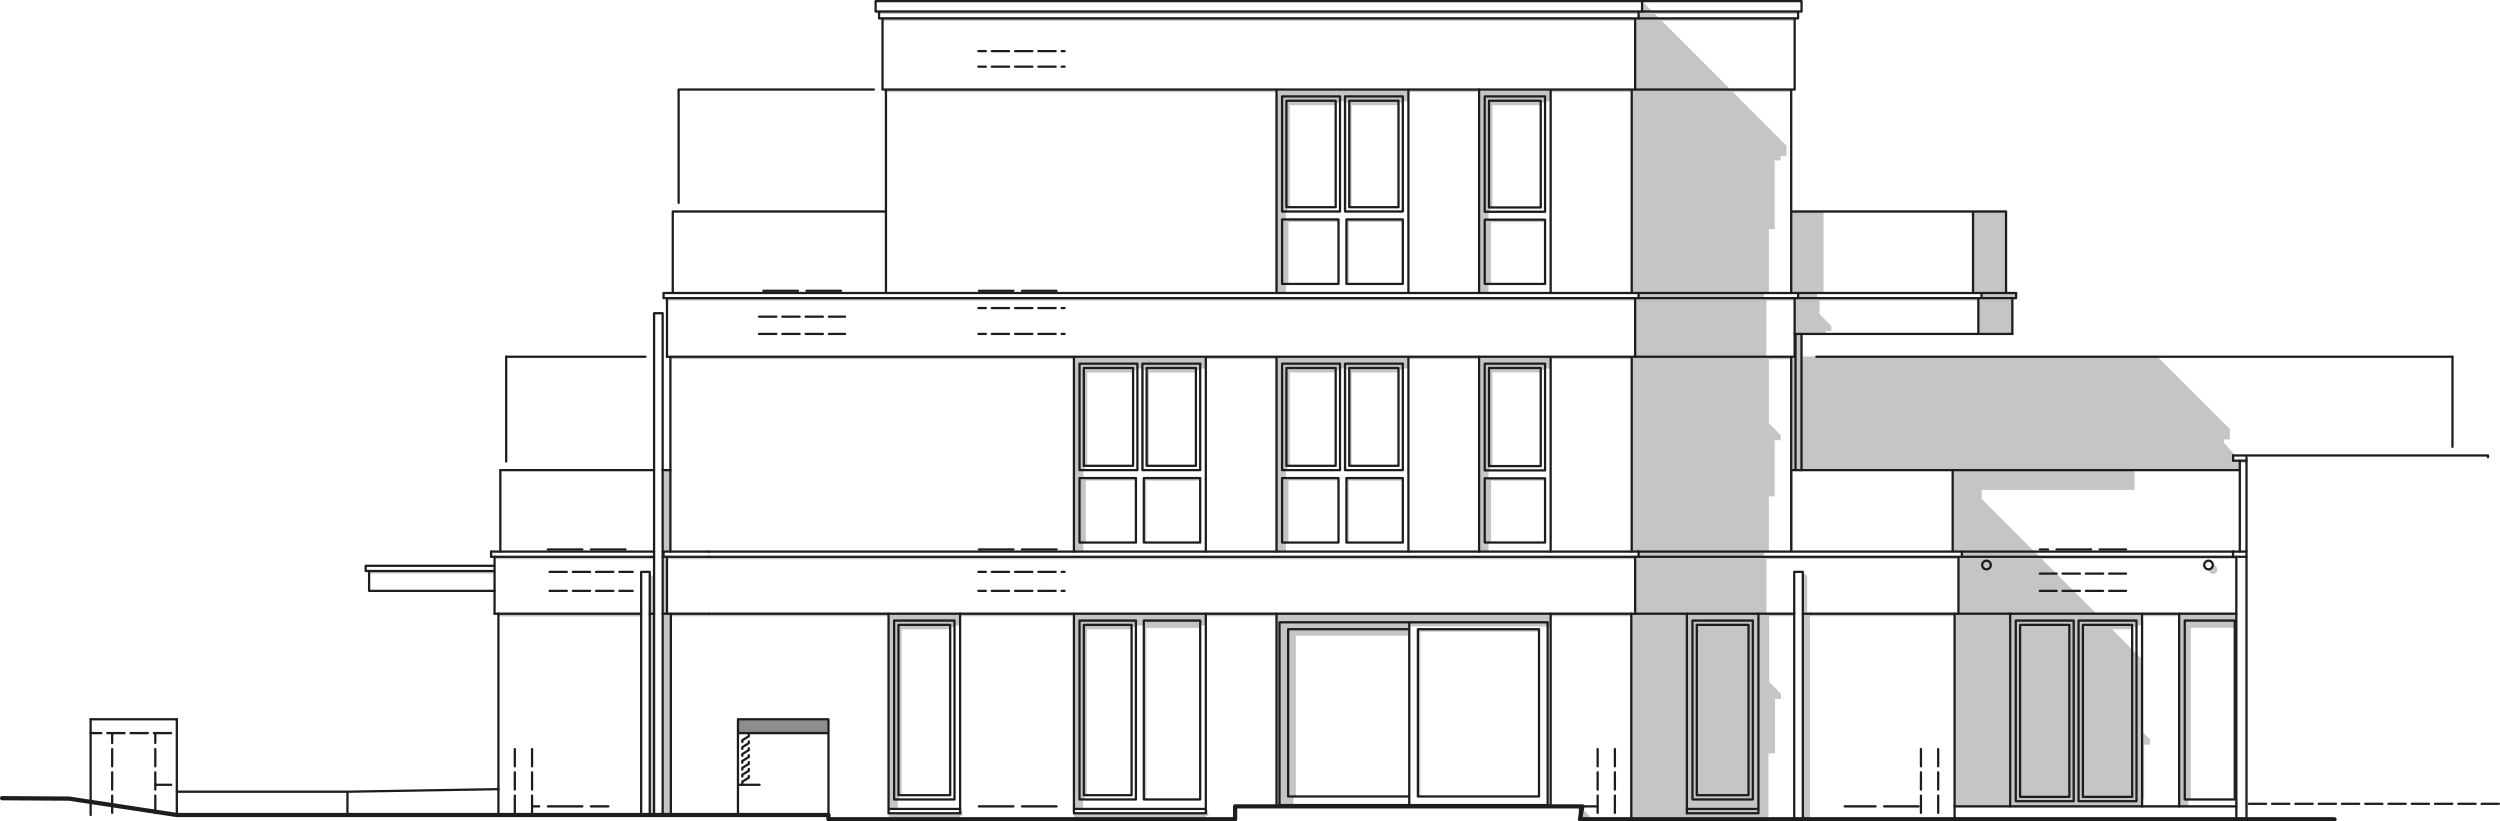 <?xml version="1.0" encoding="UTF-8"?>
<svg xmlns="http://www.w3.org/2000/svg" id="Ebene_2" data-name="Ebene 2" viewBox="0 0 821.99 270.08">
  <defs>
    <style>
      .cls-1 {
        fill: #8d8d8e;
      }

      .cls-2 {
        stroke-width: .75px;
      }

      .cls-2, .cls-3 {
        fill: none;
        stroke: #1d1d1b;
        stroke-linecap: round;
        stroke-linejoin: round;
      }

      .cls-3 {
        stroke-width: 1.4px;
      }

      .cls-4 {
        fill: #8d8e8e;
        fill-rule: evenodd;
        opacity: .51;
      }
    </style>
  </defs>
  <g id="Ebene_1-2" data-name="Ebene 1">
    <rect class="cls-1" x="242.64" y="236.5" width="29.76" height="4.54"></rect>
    <path class="cls-4" d="M580.79,98.83h9.28v10.96h.28v7.51h-9.56v-18.47ZM645.06,181.37v1.7h-65.07v-1.7h1.6v-18.16h1.94v-18.47h1.94v-1.7l-3.87-3.87v-21.05h7.34v63.26h.54v-26.79h52.55v26.79h3.03ZM219.3,183.87h318.33v17.91H219.3s0-17.91,0-17.91ZM598.26,103.38v-4.55h52.21v10.96h11.18v-11.76h1.24v-1.7h-3.29v-26.79h-10.88v26.79h2.78v1.7h-54.05v-1.7h2.14v-26.79h-10.66v26.79h2.27v1.7h-11.21v-1.7h1.6v-21h1.94v-22.58h1.94v-1.47h1.94v-3.4l-17.65-17.65h19.18v-.8h-19.98l-22.58-22.58h43.7v-.8h-44.5l-1.47-1.47h47.1v-.8h-47.91l-3.4-3.4v3.4h-250.87v.8h249.73s0,1.47,0,1.47h-248.6v.8h247.47s0,22.58,0,22.58h-247.47l1.13,1.13v-.33h128.41v66.1h3.11v-2.98h.82v-20.38h16.45v-.82h-17.27v-2.61h.46v-1.42h.82v-33.5h15.07v-.82h1.42v-.46h1.64v36.2h.46v-35.74h.93v34.32h.82v-33.5h15.38v-.82h1.42v-.46h1.84v-3.11h23.24v66.1h3.11v-2.98h.82v-20.3h17.76v-.82h-18.58v-2.61h.46v-1.42h.82v-33.59h15.88v-.82h1.42v-.46h1.84v-3.11h26.65v66.1h2.27v1.7H219.3v.8h318.33s0,18.47,0,18.47H220.43v.8h132.66v63.26h3.11v-2.98h.82v-20.38h16.45v-.82h-17.27v-2.61h.46v-1.42h.82v-30.67h15.07v-.82h1.42v-.46h1.64v33.37h.46v-32.91h.93v31.49h.82v-30.67h15.38v-.82h1.42v-.46h1.84v-3.11h23.24v63.26h3.11v-2.98h.82v-20.38h16.45v-.82h-17.27v-2.61h.46v-1.42h.82v-30.67h15.07v-.82h1.42v-.46h1.64v33.37h.46v-32.91h.93v31.49h.82v-30.67h15.38v-.82h1.42v-.46h1.84v-3.11h23.24v63.26h3.11v-2.98h.82v-20.3h17.76v-.82h-18.58v-2.61h.46v-1.42h.82v-30.75s15.88,0,15.88,0v-.82h1.42v-.46h1.84v-3.11h26.65v63.26h2.27v1.7H218.17v-1.7h2.27v-26.79h-2.35v26.79h-.2v-78.38h-.14v164.98h2.83v-65.29h71.58s0,63.24,0,63.24l3.01-.22v-2.83h.46v-1.42h.82v-54.48h15.98v-.82h1.42v-.46h1.84v-3.01h37.42v63.24l3.01-.22v-2.83h.46v-1.42h.82v-54.48h14.67v-.82h1.42v-.46h2.61v57.18h.82v-56.36h17.72v-.82h1.84v-3.01h23.24v62.45h3.31v-.43h2.24v-2.83h.82v-52.82h37.28v-3.05h45.5v-.02h.99v-3.31h26.5v66.7h45.1v-21.61h2.18v-17.91h1.94v-1.7l-3.87-3.87v-21.62h8.24v-.9h-9.14v-17.91h63.14v17.91h-49.76v-12.19l-.16-.3-.32-.32-.44-.3-.5-.25v-.39h-.14v81.35h2.46v-66.7h47.58v62.45h61.65v-2.32h.66v-17.91h1.94v-1.7l-2.59-2.59v-23.75l-9.89-9.89h6.63v-.82h1.42v-.46h1.84v-3.01h12.19v62.45h3.01v-2.27h.82v-56.36h14.46v-.82h.52v-3.91h-46.08l-17.91-17.91h63.69l.29.29v-1.09h-64.78l-18.97-18.97v-2.95h50.27v-6.57h34.62v-2.33h2.2v-.79h-2.2v.7l-.62-.7h-1.59v-1.7h.59l-3.61-4.13v-1.05h1.94v-3.43l-23.88-23.85h-116.94v-7.51h7.86v-.84h1.94v-1.7l-3.87-3.87ZM466.2,206.88v54.99h.82v-54.17h39.01v-.82h-39.83ZM442.7,157.19v21.2h.82v-20.38h17.72v-.82h-18.54ZM215.06,183.87v-.8h-52.45v.8h52.45ZM461.24,72.97v-.82h-18.54v21.2h.82v-20.38h17.72ZM162.61,187.75h-41.24v.8h41.24v-.8ZM163.88,201.78v.9h46.93v-.9h-46.93ZM353.1,269.38h43.37v-1.18h.8v-1.42l-.8-.86v1.48h-43.37v1.98ZM523.74,269.38l-4.25-4.25v4.25h4.25ZM727.54,185.93l-.03.17-.05.16-.07.16-.09.15-.11.13-.12.12-.13.11-.15.09-.16.07-.16.05-.17.03h-.17s-.17,0-.17,0l-.17-.03-.16-.05-.16-.07-.15-.09-.13-.11,1.5,1.5.13.11.15.09.16.07.16.05.17.03h.17s.17,0,.17,0l.17-.03.16-.05.16-.07.15-.09.13-.11.12-.12.11-.13.09-.15.07-.16.05-.16.03-.17v-.17s0-.17,0-.17l-.03-.17-.05-.16-.07-.16-.09-.15-.11-.13-1.5-1.5.11.13.09.15.07.16.05.16.03.17v.17s0,.17,0,.17ZM213.49,267.97h1.57v-78.38l-.03-.02-.52-.26-.55-.19-.34-.06v-1.04h-.14v79.94ZM315.68,265.92v1.48h-23.53v1.98h23.53v-1.18h.8v-1.42l-.8-.86ZM376.91,158.01h17.72v-.82h-18.54v21.2h.82v-20.38Z"></path>
    <path class="cls-2" d="M242.64,236.5v31.46M242.64,236.5h29.76M242.64,241.04h29.76M242.64,258.04h7.09M272.4,236.5h-29.76M272.4,267.97v-31.46M242.64,267.97h29.76"></path>
  </g>
  <g id="Ebene_2-2" data-name="Ebene 2">
    <path class="cls-3" d="M738.64,269.38h28.93M519.49,269.38h219.15M520.29,265.13l-.8,4.25M406.1,265.13h114.18M406.1,269.38v-4.25M272.4,269.38h133.7M272.4,267.97v1.42M58.14,267.97h214.26M22.71,262.58l35.43,5.39M.7,262.44l22.01.14"></path>
    <path class="cls-2" d="M589.93,188.03v81.35M592.76,188.03v81.35M589.93,188.03h2.82"></path>
    <path class="cls-2" d="M246.2,242.09v-.57M244.07,243.4l2.13-1.31M244.07,243.97v-.57M246.2,244.36v-.57M244.07,245.67l2.13-1.31M244.07,246.24v-.57M246.2,246.63v-.57M244.07,247.94l2.13-1.31M244.07,248.51v-.57M246.2,248.89v-.57M244.07,250.21l2.13-1.31M244.07,250.77v-.57M246.2,251.16v-.57M244.07,252.47l2.13-1.31M244.07,253.04v-.57M246.2,253.43v-.57M244.07,254.74l2.13-1.31M244.07,255.31v-.57M246.2,255.7v-.57M244.07,257.01l2.13-1.31M244.07,257.58v-.57"></path>
    <path class="cls-2" d="M217.88,102.99v164.98M215.06,102.99v164.98M215.06,102.99h2.82M652.14,184.77c-.27.27-.42.63-.42,1M653.14,184.36c-.38,0-.74.15-1,.42M654.15,184.77c-.27-.27-.63-.42-1-.42M654.56,185.77c0-.38-.15-.74-.42-1M654.15,186.78c.27-.27.42-.63.42-1M653.14,187.19c.38,0,.74-.15,1-.42M652.14,186.78c.27.27.63.42,1,.42M651.73,185.77c0,.38.15.74.42,1M725.15,184.77c-.27.27-.42.63-.42,1M726.15,184.35c-.38,0-.74.15-1,.42M727.15,184.77c-.27-.27-.63-.42-1-.42M727.57,185.77c0-.38-.15-.74-.42-1M727.15,186.77c.27-.27.42-.63.42-1M726.15,187.19c.38,0,.74-.15,1-.42M725.15,186.77c.27.27.63.42,1,.42M724.73,185.77c0,.38.15.74.42,1M210.81,188.03v79.94M213.63,188.03v79.94M210.81,188.03h2.82"></path>
    <path class="cls-2" d="M738.64,269.38v-119.06"></path>
    <path class="cls-2" d="M815.94,264.28h5.67M808.29,264.28h5.67M800.63,264.28h5.67M792.98,264.28h5.67M785.33,264.28h5.67M777.67,264.28h5.67M770.02,264.28h5.67M762.37,264.28h5.67M754.71,264.28h5.67M747.06,264.28h5.67M739.41,264.28h5.67"></path>
    <path class="cls-2" d="M592.33,154.58v-44.79M590.36,109.79v44.79"></path>
    <path class="cls-2" d="M509.85,181.37v-64.06M463.08,181.37v-64.06M419.71,117.3v64.06M396.47,181.37v-64.06M353.1,117.3v64.06M315.68,201.78v65.62M353.1,265.98h43.37M353.1,267.4v-65.62M396.47,267.4h-43.37M396.47,201.78v65.62M419.71,201.78v63.35M509.85,201.78v63.35M537.63,201.78v-18.71M219.3,183.07v18.71M220.43,117.3v64.06M218.17,183.07v-1.7M538.76,181.37v1.7M536.5,117.3v64.06M219.3,117.3h318.33"></path>
    <path class="cls-2" d="M736.44,151.46v29.91M734.24,149.76v1.7M734.21,181.37v1.7M554.64,267.4v-65.62M642.03,154.58v26.79M588.94,154.58h53.09M643.93,183.07v18.71M645.06,183.07h-106.3M645.06,181.37v1.7M538.76,181.37h106.3M588.94,117.3v64.06M590.07,117.3h-52.44M120.23,187.75h42.38M120.23,186.04v1.7M162.61,186.04h-42.38M162.61,201.78v-18.71M161.47,181.37v1.7M164.51,154.58v26.79"></path>
    <path class="cls-2" d="M660.94,201.78v63.35M704.31,265.13v-63.35M716.5,201.78v63.35M734.21,183.07h-89.15M645.06,181.37h89.15"></path>
    <line class="cls-2" x1="166.43" y1="117.3" x2="166.43" y2="151.75"></line>
    <path class="cls-2" d="M219.3,201.78h-1.42M589.93,201.78h-52.3M595.32,201.78h-2.56"></path>
    <path class="cls-2" d="M218.17,181.37h14.89M233.05,183.07h-14.89M219.3,201.78h13.75"></path>
    <path class="cls-2" d="M406.1,265.13v4.25M519.49,265.13v4.25M406.1,265.13h113.38"></path>
    <line class="cls-2" x1="642.03" y1="154.58" x2="736.44" y2="154.58"></line>
    <line class="cls-2" x1="536.36" y1="201.78" x2="536.36" y2="269.38"></line>
    <line class="cls-2" x1="406.1" y1="269.38" x2="272.4" y2="269.38"></line>
    <line class="cls-2" x1="220.58" y1="201.78" x2="220.58" y2="267.97"></line>
    <path class="cls-2" d="M58.14,236.5h-28.35M642.66,201.78v67.61M163.88,201.78v66.19"></path>
    <path class="cls-2" d="M58.14,267.97v-31.46M29.8,236.5v31.46"></path>
    <path class="cls-2" d="M114.24,260.31l49.65-.84M114.24,260.31v7.65M114.24,260.31h-56.09"></path>
    <path class="cls-2" d="M818.04,149.76h-83.8M818.04,150.33v-.57"></path>
    <path class="cls-2" d="M423.54,206.88h39.83M423.54,261.87v-54.99M463.36,261.87h-39.83M466.2,206.88v54.99M506.02,206.88h-39.83M506.02,261.87v-54.99M466.2,261.87h39.83M463.36,204.61v60.09M420.7,264.71v-60.09M508.86,264.71h-88.16M508.86,204.61v60.09M420.7,204.61h88.16"></path>
    <path class="cls-2" d="M394.62,262.86v-58.82M376.08,262.86h18.54M376.08,204.04v58.82M394.62,204.04h-18.54"></path>
    <path class="cls-2" d="M356.36,205.46v55.98M372.06,205.46h-15.7M372.06,261.45v-55.98M356.36,261.45h15.7"></path>
    <path class="cls-2" d="M373.48,262.86v-58.82M354.94,262.86h18.54M354.94,204.04v58.82M373.48,204.04h-18.54"></path>
    <path class="cls-2" d="M701.05,205.46v56.55M684.85,205.46h16.2M684.85,262.01v-56.55M701.05,262.01h-16.2M683.43,263.43v-59.39M702.47,263.43h-19.03M702.47,204.04v59.39M683.43,204.04h19.03"></path>
    <path class="cls-2" d="M664.2,205.46v56.55M680.4,205.46h-16.2M680.4,262.01v-56.55M664.2,262.01h16.2M681.82,263.43v-59.39M662.78,263.43h19.03M662.78,204.04v59.39M681.82,204.04h-19.03"></path>
    <line class="cls-2" x1="806.36" y1="146.93" x2="806.36" y2="117.3"></line>
    <path class="cls-2" d="M51.06,258.04h5.2M51.06,244.3v-3.27M51.06,251.96v-5.67M51.06,259.61v-5.67M51.06,267.26v-5.67M50.59,241.04h5.67M42.93,241.04h5.67M35.28,241.04h5.67M29.8,241.04h3.5M36.88,244.3v-3.27M36.88,251.96v-5.67M36.88,259.61v-5.67M36.88,267.26v-5.67"></path>
    <path class="cls-2" d="M169.27,251.96v-5.67M169.27,259.61v-5.67M169.27,267.26v-5.67"></path>
    <path class="cls-2" d="M174.94,251.96v-5.67M174.94,259.61v-5.67M174.94,267.26v-5.67"></path>
    <path class="cls-2" d="M530.97,251.96v-5.67M530.97,259.61v-5.67M530.97,267.26v-5.67"></path>
    <path class="cls-2" d="M525.3,251.96v-5.67M525.3,259.61v-5.67M525.3,267.26v-5.67"></path>
    <path class="cls-2" d="M637.27,251.96v-5.67M637.27,259.61v-5.67M637.27,267.26v-5.67"></path>
    <path class="cls-2" d="M631.6,251.96v-5.67M631.6,259.61v-5.67M631.6,267.26v-5.67"></path>
    <line class="cls-2" x1="643.93" y1="201.78" x2="595.32" y2="201.78"></line>
    <line class="cls-2" x1="212.22" y1="117.3" x2="166.43" y2="117.3"></line>
    <path class="cls-2" d="M233.05,181.37h305.71M538.76,183.07H233.05M233.05,201.78h304.58"></path>
    <path class="cls-2" d="M210.81,201.78h-48.2M215.06,201.78h-1.43M215.06,154.58h-50.55M220.43,154.58h-2.55M215.06,181.37h-53.59M218.17,181.37h-.28M217.88,183.07h.28M161.47,183.07h53.59"></path>
    <line class="cls-2" x1="642.66" y1="265.13" x2="735.3" y2="265.13"></line>
    <line class="cls-2" x1="735.3" y1="183.07" x2="735.3" y2="269.38"></line>
    <line class="cls-2" x1="643.93" y1="201.78" x2="735.3" y2="201.78"></line>
    <path class="cls-2" d="M718.34,262.86h16.44M718.34,204.04v58.82M734.78,204.04h-16.44M734.78,204.04v58.82"></path>
    <path class="cls-2" d="M537.63,117.3v-19.28M219.3,98.03v19.28M218.17,98.03v-1.7M538.76,98.03H218.17M538.76,96.33v1.7M218.17,96.33h320.6M221.2,69.54v26.79M291.3,69.54h-70.1"></path>
    <path class="cls-2" d="M591.21,98.03h-52.44M591.21,96.33v1.7M538.76,96.33h52.44"></path>
    <path class="cls-2" d="M651.51,96.33v1.7M648.73,69.54v26.79M659.58,69.54v26.79M588.94,69.54h70.64M662.89,98.03h-71.69M662.89,96.33v1.7M591.21,96.33h71.69"></path>
    <path class="cls-2" d="M419.71,29.43v66.9M463.08,29.43v66.9M509.85,29.43v66.9M536.5,96.33V29.43M291.3,29.43v66.9M290.17,29.43V6.04M537.63,29.43h-247.47M537.63,6.04v23.39M538.76,6.04v-2.27M289.03,6.04h249.73M289.03,3.78v2.27M287.9,3.78V.38M539.9,3.78h-252M539.9.38v3.4M287.9.38h252"></path>
    <path class="cls-2" d="M588.94,29.43v66.9M590.07,29.43h-52.44M590.07,6.04v23.39M591.21,6.04v-2.27M538.76,6.04h52.44M592.34,3.78h-52.44M592.34.38v3.4M539.9.38h52.44"></path>
    <path class="cls-2" d="M223.13,29.43v37.28M287.33,29.43h-64.2"></path>
    <path class="cls-2" d="M272.54,109.79h5.32M264.89,109.79h5.67M257.23,109.79h5.67M249.58,109.79h5.67"></path>
    <path class="cls-2" d="M272.54,104.12h5.32M264.89,104.12h5.67M257.23,104.12h5.67M249.58,104.12h5.67"></path>
    <path class="cls-2" d="M349.07,109.79h.96M341.42,109.79h5.67M333.77,109.79h5.67M326.11,109.79h5.67M321.69,109.79h2.44"></path>
    <path class="cls-2" d="M349.07,101.29h.96M341.42,101.29h5.67M333.77,101.29h5.67M326.11,101.29h5.67M321.69,101.29h2.44"></path>
    <path class="cls-2" d="M349.07,21.92h.96M341.42,21.92h5.67M333.77,21.92h5.67M326.11,21.92h5.67M321.69,21.92h2.44"></path>
    <path class="cls-2" d="M349.07,16.82h.96M341.42,16.82h5.67M333.77,16.82h5.67M326.11,16.82h5.67M321.69,16.82h2.44"></path>
    <path class="cls-2" d="M349.07,188.03h.96M341.42,188.03h5.67M333.77,188.03h5.67M326.11,188.03h5.67M321.69,188.03h2.44"></path>
    <path class="cls-2" d="M349.07,194.27h.96M341.42,194.27h5.67M333.77,194.27h5.67M326.11,194.27h5.67M321.69,194.27h2.44"></path>
    <path class="cls-2" d="M203.66,188.03h4.36M196,188.03h5.67M188.35,188.03h5.67M180.7,188.03h5.67"></path>
    <path class="cls-2" d="M203.66,194.27h4.36M196,194.27h5.67M188.35,194.27h5.67M180.7,194.27h5.67"></path>
    <path class="cls-2" d="M693.48,194.27h5.55M685.83,194.27h5.67M678.18,194.27h5.67M670.69,194.27h5.51"></path>
    <path class="cls-2" d="M693.48,188.6h5.55M685.83,188.6h5.67M678.18,188.6h5.67M670.69,188.6h5.51"></path>
    <path class="cls-2" d="M194.3,180.66h11.34M180.13,180.66h11.34M336.04,265.13h11.34M321.86,265.13h11.34M194.3,265.13h5.72M180.13,265.13h11.34M174.94,265.13h2.36M265.17,95.62h11.34M251,95.62h11.34M336.03,95.62h11.34M321.86,95.62h11.34M619.5,265.13h11.34M606.52,265.13h10.15M520.29,265.13h5.01M506.11,265.13h11.34M500.22,265.13h3.06M336.03,180.66h11.34M321.86,180.66h11.34"></path>
    <path class="cls-2" d="M690.37,180.66h8.67M676.19,180.66h11.34M670.69,180.66h2.67"></path>
    <path class="cls-2" d="M440.59,69.54V31.7M421.55,69.54h19.03M421.55,31.7v37.84M440.59,31.7h-19.03M422.97,33.12v35.01M439.17,33.12h-16.2M439.17,68.12v-35.01M422.97,68.12h16.2M459.82,33.12v35.01M443.62,33.12h16.2M443.62,68.12v-35.01M459.82,68.12h-16.2M442.23,69.54V31.7M461.24,69.54h-19.01M461.24,31.7v37.84M442.23,31.7h19.01"></path>
    <path class="cls-2" d="M440.09,93.35v-21.2M421.55,93.35h18.54M421.55,72.15v21.2M440.09,72.15h-18.54M442.7,93.35v-21.2M461.24,93.35h-18.54M461.24,72.15v21.2M442.7,72.15h18.54"></path>
    <path class="cls-2" d="M440.59,154.58v-35.01M421.55,154.58h19.03M421.55,119.57v35.01M440.59,119.57h-19.03M422.97,120.99v32.17M439.17,120.99h-16.2M439.17,153.16v-32.17M422.97,153.16h16.2M459.82,120.99v32.17M443.62,120.99h16.2M443.62,153.16v-32.17M459.82,153.16h-16.2M442.23,154.58v-35.01M461.24,154.58h-19.01M461.24,119.57v35.01M442.23,119.57h19.01"></path>
    <path class="cls-2" d="M440.09,178.39v-21.2M421.55,178.39h18.54M421.55,157.19v21.2M440.09,157.19h-18.54M442.7,178.39v-21.2M461.24,178.39h-18.54M461.24,157.19v21.2M442.7,157.19h18.54"></path>
    <path class="cls-2" d="M373.97,154.58v-35.01M354.94,154.58h19.03M354.94,119.57v35.01M373.97,119.57h-19.03M356.36,120.99v32.17M372.56,120.99h-16.2M372.56,153.16v-32.17M356.36,153.16h16.2M393.21,120.99v32.17M377.01,120.99h16.2M377.01,153.16v-32.17M393.21,153.16h-16.2M375.62,154.58v-35.01M394.62,154.58h-19.01M394.62,119.57v35.01M375.62,119.57h19.01"></path>
    <path class="cls-2" d="M373.48,178.39v-21.2M354.94,178.39h18.54M354.94,157.19v21.2M373.48,157.19h-18.54M376.08,178.39v-21.2M394.62,178.39h-18.54M394.62,157.19v21.2M376.08,157.19h18.54"></path>
    <path class="cls-2" d="M519.49,269.38h219.15M242.64,267.97H58.14M58.14,267.97l-35.43-5.39"></path>
    <path class="cls-2" d="M734.24,151.46h4.4M734.21,183.07h4.43M734.21,181.37h4.43"></path>
    <path class="cls-2" d="M554.64,265.98h23.53M578.17,267.4h-23.53M578.17,201.78v65.62"></path>
    <path class="cls-2" d="M557.9,205.46v55.98M574.91,205.46h-17.01M574.91,261.45v-55.98M557.9,261.45h17.01M576.32,262.86v-58.82M556.48,262.86h19.84M556.48,204.04v58.82M576.32,204.04h-19.84"></path>
    <path class="cls-2" d="M292.15,265.98h23.53M292.15,267.4v-65.62M315.68,267.4h-23.53"></path>
    <path class="cls-2" d="M312.42,205.46v55.98M295.41,205.46h17.01M295.41,261.45v-55.98M312.42,261.45h-17.01M293.99,262.86v-58.82M313.84,262.86h-19.84M313.84,204.04v58.82M293.99,204.04h19.84"></path>
    <line class="cls-2" x1="486.32" y1="117.3" x2="486.32" y2="181.37"></line>
    <path class="cls-2" d="M506.59,120.99v32.26M489.58,120.99h17.01M489.58,153.25v-32.26M506.59,153.25h-17.01M488.17,178.39v-21.12M508.01,178.39h-19.84M508.01,157.27v21.12M488.17,157.27h19.84M488.17,154.67v-35.09M508.01,154.67h-19.84M508.01,119.57v35.09M488.17,119.57h19.84"></path>
    <path class="cls-2" d="M121.36,187.75v6.52M162.61,194.27h-41.24"></path>
    <line class="cls-2" x1="486.32" y1="96.33" x2="486.32" y2="29.43"></line>
    <path class="cls-2" d="M506.59,33.12v35.09M489.58,33.12h17.01M489.58,68.21v-35.09M506.59,68.21h-17.01M488.17,93.35v-21.12M508.01,93.35h-19.84M508.01,72.23v21.12M488.17,72.23h19.84M488.17,69.63V31.7M508.01,69.63h-19.84M508.01,31.7v37.93M488.17,31.7h19.84"></path>
    <path class="cls-2" d="M650.47,98.03v11.76M661.65,98.03v11.76"></path>
    <line class="cls-2" x1="590.07" y1="98.03" x2="590.07" y2="117.3"></line>
    <line class="cls-2" x1="661.65" y1="109.79" x2="590.07" y2="109.79"></line>
    <line class="cls-2" x1="806.36" y1="117.3" x2="597.22" y2="117.3"></line>
  </g>
</svg>

